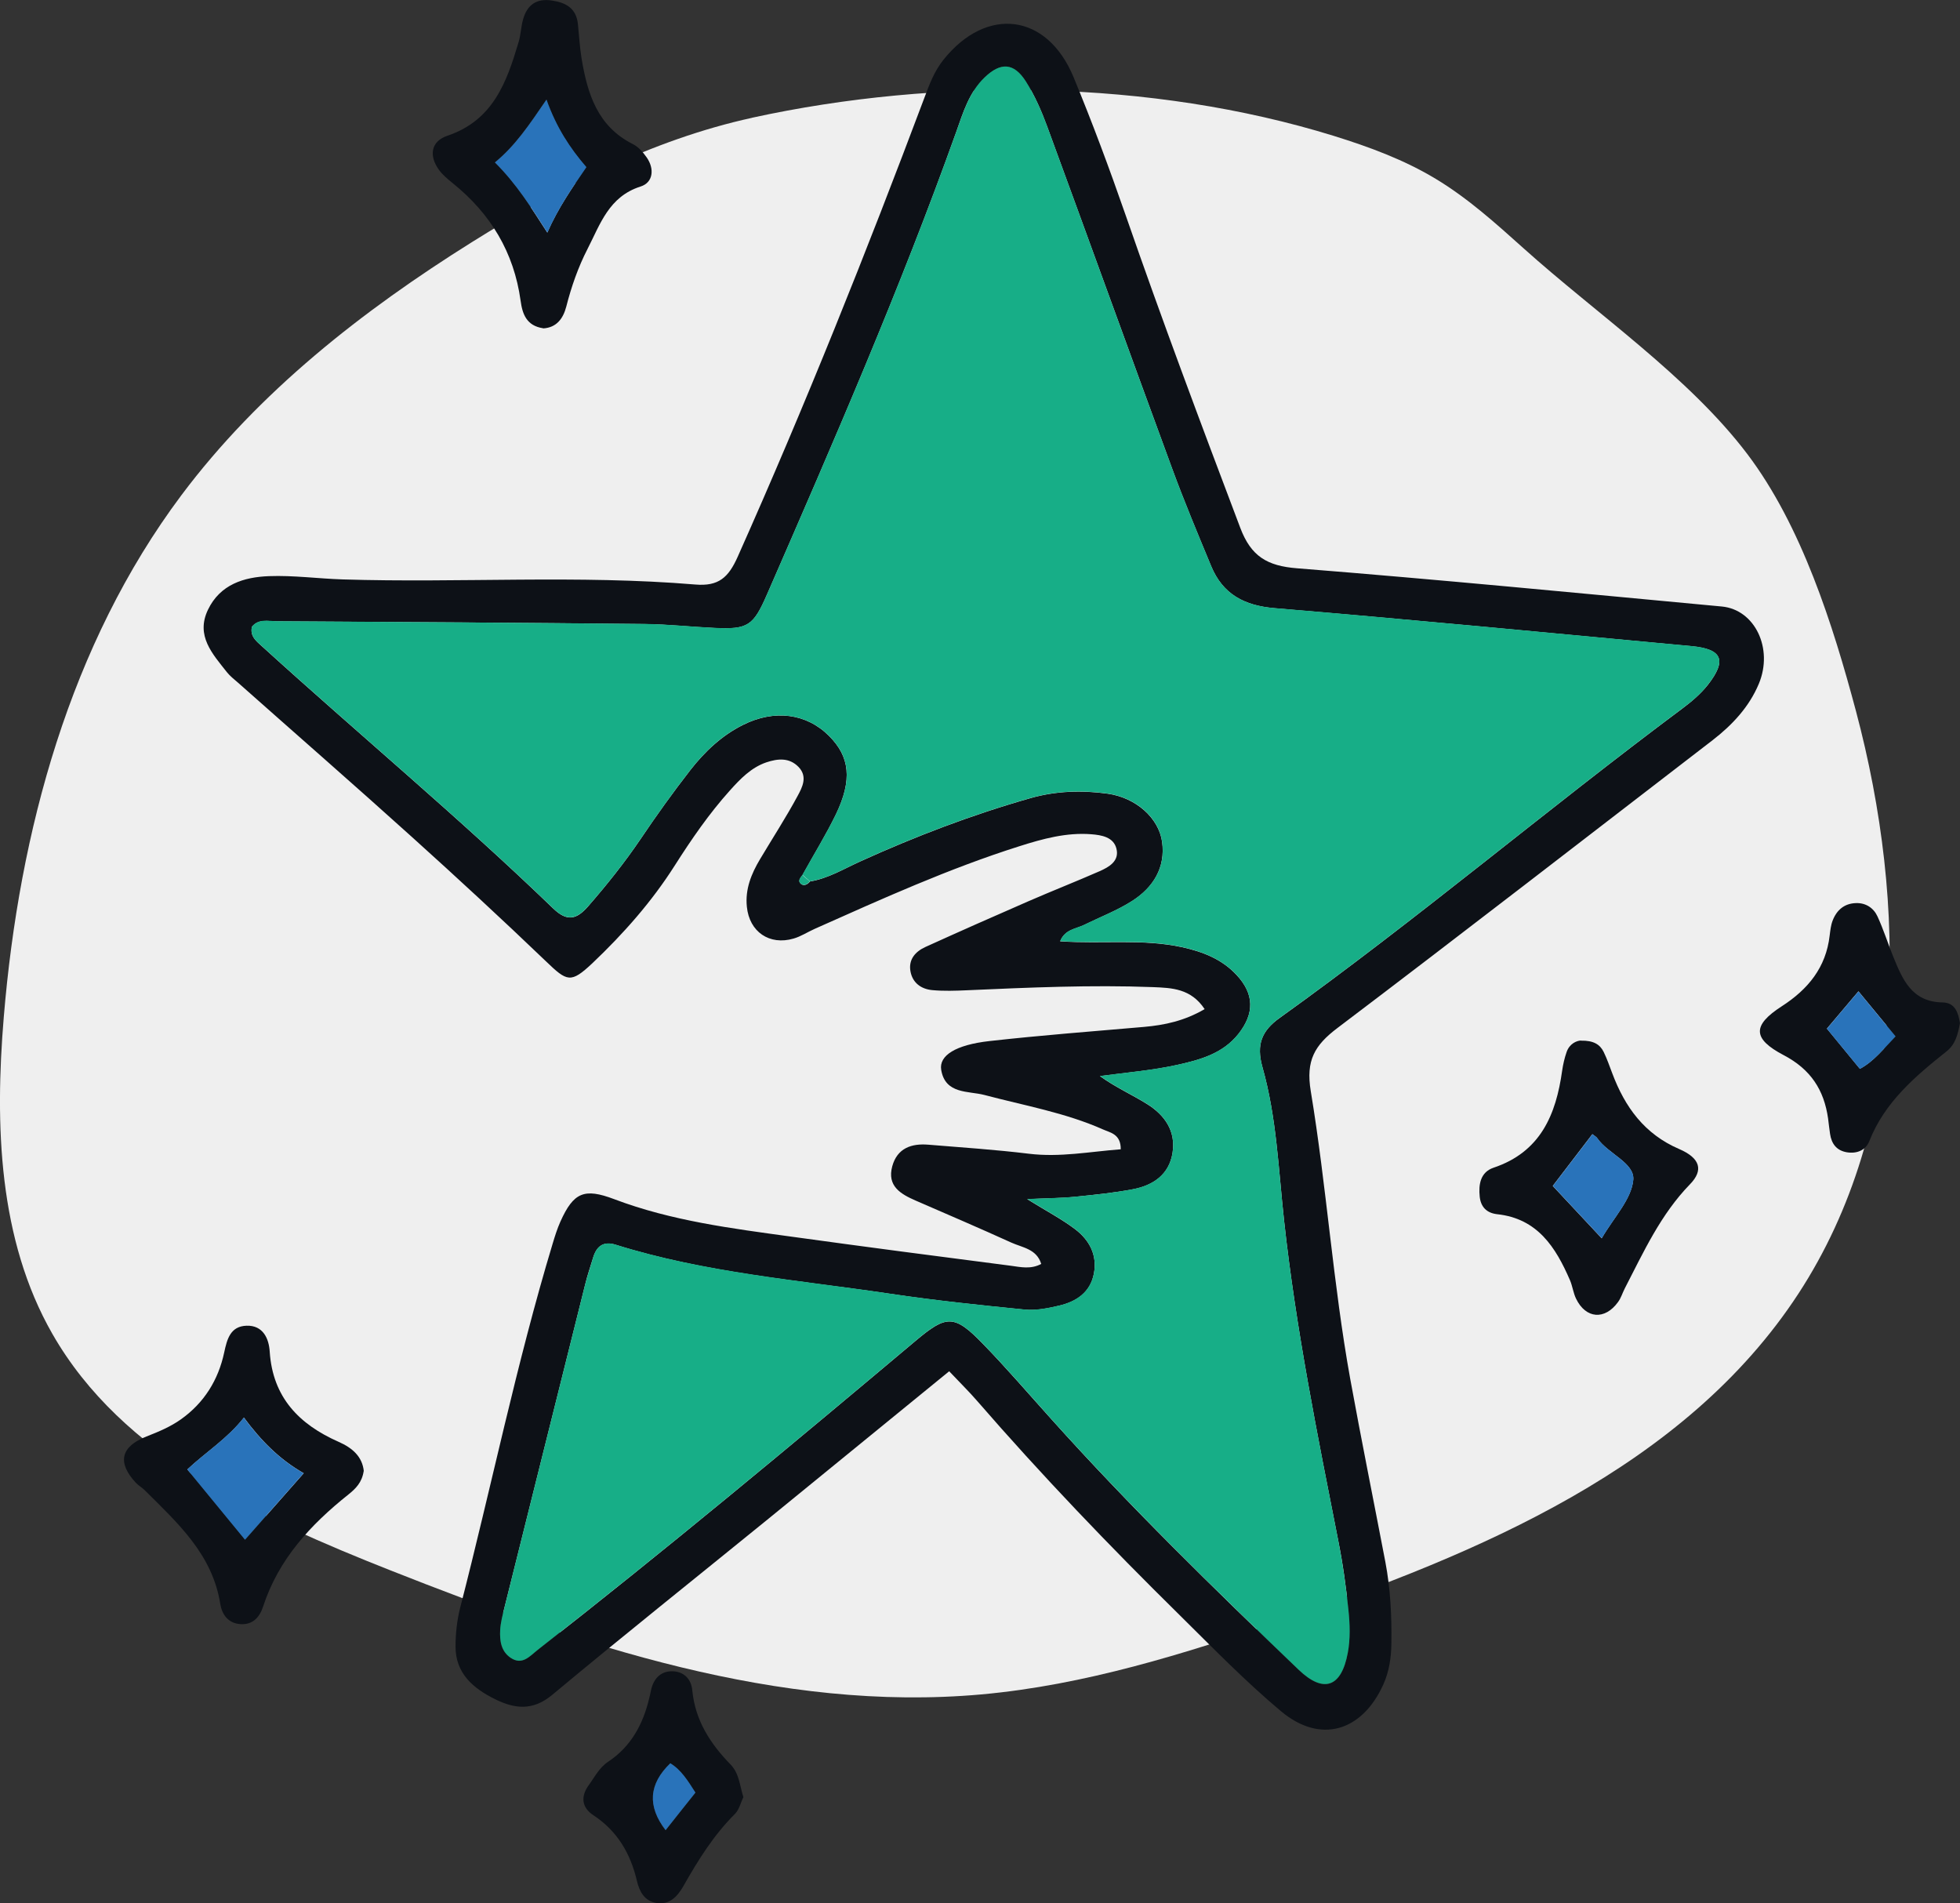 <svg xmlns="http://www.w3.org/2000/svg" id="Layer_2" viewBox="0 0 149.77 145.41"><rect x="0" y="0" width="149.77" height="145.41" fill="#333333" stroke="none"/><defs><style>.cls-1{fill:#efefef;}.cls-2{fill:#0d1117;}.cls-3{fill:#17ae87;}.cls-4{fill:#2973ba;}</style></defs><g id="BACKGROUND"><path class="cls-1" d="m57.47,9c-7.67,1.68-14.76,5.34-21.41,9.5-8.37,5.24-16.29,11.44-22.21,19.35C5.34,49.23,1.47,63.52.29,77.69c-.69,8.27-.41,17.02,3.71,24.22,5.32,9.31,15.86,14.13,25.83,18.07,14.44,5.71,29.69,10.87,45.16,9.48,7.88-.71,15.5-3.1,22.98-5.65,15.03-5.12,30.79-11.69,39.46-24.98,8.39-12.86,8.34-29.66,4.39-44.5-1.75-6.56-4.15-14.16-8.31-19.65-4.47-5.9-11.54-10.72-17.08-15.7-2.13-1.91-4.27-3.84-6.73-5.32-2.42-1.46-5.09-2.44-7.79-3.28-13.94-4.31-30.23-4.49-44.46-1.38Z"></path></g><g id="OBJECTS"><path class="cls-2" d="m79.56,96.56c-.35-1.14-1.44-1.24-2.28-1.62-2.42-1.1-4.87-2.15-7.31-3.21-1.15-.5-2.2-1.11-1.79-2.62.38-1.39,1.47-1.76,2.77-1.65,2.56.21,5.13.38,7.67.69,2.37.29,4.65-.16,7.02-.34.01-1.17-.81-1.27-1.34-1.51-2.9-1.29-6.03-1.83-9.08-2.64-1.21-.32-2.99-.04-3.3-1.92-.18-1.09,1.1-1.91,3.7-2.2,3.93-.44,7.87-.74,11.8-1.08,1.58-.14,3.09-.46,4.63-1.36-1.05-1.58-2.51-1.62-3.94-1.68-4.74-.18-9.48.03-14.22.24-.88.04-1.78.07-2.65-.01-.85-.08-1.51-.55-1.67-1.44-.16-.91.38-1.51,1.15-1.86,2.6-1.18,5.22-2.34,7.84-3.48,1.81-.79,3.65-1.51,5.45-2.3.73-.32,1.54-.78,1.3-1.73-.22-.89-1.15-1.04-1.92-1.1-1.9-.15-3.72.35-5.51.92-5.37,1.7-10.49,4.02-15.63,6.31-.54.24-1.05.58-1.61.74-1.84.54-3.38-.51-3.57-2.43-.14-1.34.34-2.52,1.01-3.64.96-1.61,1.98-3.18,2.87-4.83.35-.65.78-1.46.08-2.2-.72-.75-1.61-.65-2.48-.36-1.16.4-1.99,1.27-2.78,2.15-1.59,1.77-2.93,3.72-4.21,5.73-1.76,2.77-3.92,5.21-6.29,7.46-1.66,1.56-1.93,1.42-3.56-.15-3.35-3.21-6.76-6.36-10.21-9.47-4.4-3.97-8.87-7.87-13.3-11.8-.3-.26-.62-.51-.86-.81-1.1-1.4-2.4-2.78-1.45-4.77.93-1.94,2.75-2.5,4.67-2.57,1.87-.07,3.74.19,5.62.25,8.98.28,17.98-.36,26.95.39,1.78.15,2.53-.53,3.24-2.12,5.15-11.54,9.83-23.26,14.27-35.08.38-1.01.74-2,1.45-2.89,3.3-4.13,7.93-3.56,9.95,1.34,1.43,3.46,2.74,6.98,3.97,10.52,2.78,8.02,5.76,15.96,8.76,23.89.82,2.18,2.05,2.92,4.34,3.1,10.83.86,21.64,1.91,32.46,2.92,2.53.24,3.95,3.21,2.83,5.9-.74,1.77-2.02,3.14-3.53,4.31-9.55,7.34-19.07,14.73-28.68,22-1.73,1.31-2.42,2.47-2.03,4.82,1.21,7.3,1.7,14.71,3.02,22.01.85,4.66,1.79,9.31,2.68,13.96.39,2.05.49,4.12.46,6.2-.01,1.09-.16,2.15-.62,3.17-1.63,3.6-4.82,4.55-7.82,2.03-2.72-2.28-5.21-4.84-7.74-7.34-5.35-5.27-10.55-10.69-15.47-16.36-.64-.74-1.34-1.42-2.14-2.27-4.65,3.79-9.22,7.53-13.8,11.26-5.52,4.49-11.08,8.92-16.54,13.47-1.5,1.25-2.89,1.05-4.37.32-1.66-.82-3.02-1.97-3.01-4.03,0-.98.11-1.99.35-2.94,2.39-9.27,4.3-18.66,7.07-27.83.17-.57.35-1.14.59-1.68,1.01-2.25,1.83-2.58,4.11-1.72,4.38,1.66,8.99,2.24,13.58,2.87,5.57.77,11.15,1.5,16.74,2.22.74.1,1.53.29,2.33-.15Zm-17.67-29.21c1.39-.23,2.58-.96,3.84-1.53,4.23-1.92,8.55-3.57,13.02-4.84,1.93-.55,3.91-.61,5.88-.34,2.16.3,3.91,1.85,4.17,3.68.27,1.97-.68,3.48-2.26,4.5-1.15.74-2.46,1.24-3.7,1.85-.62.31-1.46.33-1.83,1.25,3.21.22,6.29-.21,9.32.45,1.59.35,3.03.91,4.15,2.11,1.37,1.46,1.39,2.95.15,4.52-1.19,1.5-2.91,1.97-4.65,2.36-1.94.43-3.93.59-5.93.86,1.21.87,2.46,1.42,3.61,2.14,1.33.83,2.2,2.05,1.94,3.71-.26,1.69-1.5,2.51-3.05,2.8-1.45.27-2.93.42-4.4.57-1.08.11-2.18.11-3.66.18,1.52.94,2.67,1.54,3.68,2.31,1.07.82,1.69,1.96,1.42,3.37-.27,1.45-1.34,2.15-2.66,2.46-.86.2-1.77.39-2.63.3-3.44-.34-6.88-.7-10.29-1.21-7.02-1.04-14.13-1.6-20.95-3.74-.98-.31-1.49.13-1.75,1.02-.2.66-.43,1.32-.59,1.99-2.06,8.23-4.12,16.47-6.17,24.7-.14.57-.3,1.16-.33,1.74-.04.8.06,1.61.8,2.11.9.6,1.47-.14,2.06-.6,9.8-7.66,19.36-15.62,28.88-23.62,2.35-1.97,2.94-2.06,5.16.24,1.79,1.84,3.46,3.79,5.18,5.7,6.01,6.7,12.44,12.97,18.93,19.19,1.92,1.84,3.28,1.35,3.76-1.3.19-1.05.16-2.17.05-3.24-.18-1.77-.42-3.53-.77-5.27-1.6-8.13-3.25-16.26-4.15-24.51-.43-3.92-.57-7.9-1.65-11.71-.5-1.76-.04-2.81,1.32-3.78,10.52-7.54,20.4-15.91,30.77-23.64.71-.53,1.4-1.12,1.94-1.8,1.47-1.88,1.11-2.74-1.25-2.96-10.61-.99-21.22-2.01-31.85-2.9-2.33-.2-3.96-1.07-4.85-3.21-1.02-2.46-2.05-4.92-2.97-7.42-3.2-8.71-6.35-17.43-9.55-26.14-.44-1.2-.96-2.4-1.64-3.47-.91-1.45-1.92-1.49-3.15-.31-1.19,1.14-1.65,2.69-2.17,4.16-4.29,12-9.37,23.67-14.46,35.34-1.05,2.41-1.46,2.68-4.01,2.56-1.77-.08-3.55-.28-5.32-.3-9.38-.1-18.77-.16-28.15-.21-.65,0-1.38-.2-1.88.42-.16.75.37,1.12.78,1.5,7.38,6.71,15.06,13.09,22.24,20.02,1.06,1.02,1.78.86,2.67-.16,1.43-1.64,2.78-3.33,4-5.13,1.21-1.8,2.48-3.57,3.81-5.28,1.1-1.41,2.4-2.64,4.02-3.45,2.41-1.21,4.86-.88,6.57.83,1.6,1.59,1.8,3.36.54,5.99-.77,1.59-1.71,3.1-2.56,4.65-.15.21-.38.45-.12.67.24.2.5.04.69-.17Z"></path><path class="cls-2" d="m41.5,25.08c-1.26-.19-1.58-1.07-1.72-2.11-.51-3.69-2.29-6.64-5.17-8.96-.38-.31-.77-.63-1.06-1.02-.79-1.09-.63-2.19.64-2.62,3.5-1.18,4.53-4.1,5.44-7.16.17-.56.18-1.17.34-1.73.31-1.09,1-1.62,2.2-1.44,1.09.16,1.86.6,1.99,1.79.09.88.14,1.77.28,2.64.45,2.69,1.21,5.18,3.92,6.54.42.21.77.61,1.05,1.01.62.88.5,1.93-.46,2.23-2.42.77-3.08,2.87-4.05,4.76-.72,1.4-1.24,2.89-1.63,4.42-.24.92-.75,1.6-1.76,1.66Zm3.3-12.31c-1.26-1.45-2.29-3.02-3.05-5.16-1.33,1.95-2.39,3.53-3.94,4.8,1.69,1.67,2.75,3.42,4.01,5.36.84-1.91,1.9-3.41,2.98-5Z"></path><path class="cls-2" d="m27.79,112.4c-.13.86-.6,1.33-1.16,1.78-2.9,2.31-5.35,4.95-6.53,8.58-.26.79-.77,1.39-1.72,1.33-.96-.06-1.42-.75-1.55-1.55-.6-3.79-3.26-6.18-5.77-8.68-.21-.21-.48-.36-.68-.57-1.43-1.54-1.17-2.76.82-3.54.92-.36,1.83-.74,2.63-1.31,1.77-1.26,2.85-3,3.3-5.1.22-1.04.48-2.01,1.71-2.05,1.26-.04,1.71.98,1.77,1.99.23,3.49,2.25,5.55,5.26,6.88,1.07.47,1.82,1.14,1.93,2.25Zm-9.15-4.09c-1.28,1.63-2.93,2.65-4.32,3.96,1.54,1.88,2.95,3.59,4.41,5.37,1.52-1.72,2.92-3.32,4.48-5.08-1.88-1.07-3.28-2.51-4.57-4.25Z"></path><path class="cls-2" d="m120.8,79.51c.97-.02,1.46.29,1.74.86.26.53.45,1.09.66,1.64.97,2.58,2.46,4.64,5.11,5.78,1.62.7,1.87,1.62.83,2.69-2.24,2.3-3.54,5.16-4.98,7.95-.18.35-.29.74-.52,1.05-1.01,1.4-2.47,1.28-3.21-.26-.21-.44-.27-.95-.46-1.4-1.09-2.52-2.48-4.72-5.57-5.05-.8-.09-1.25-.56-1.33-1.34-.1-.94.06-1.87,1.05-2.21,3.59-1.2,4.78-4.04,5.25-7.42.07-.48.18-.96.34-1.42.22-.64.76-.86,1.08-.88Zm.88,7.14c-1,1.3-2,2.61-3.03,3.96,1.19,1.27,2.38,2.54,3.74,4,.92-1.59,2.27-2.97,2.41-4.46.12-1.31-1.94-1.99-2.76-3.2-.05-.08-.15-.13-.37-.3Z"></path><path class="cls-2" d="m149.77,78.15c-.16.9-.36,1.65-1.03,2.18-2.4,1.91-4.73,3.88-5.9,6.86-.28.7-.95.97-1.71.85-.79-.13-1.18-.65-1.29-1.41-.06-.39-.1-.78-.15-1.17-.31-2.19-1.33-3.76-3.39-4.84-2.4-1.26-2.4-2.28-.16-3.73,2.02-1.3,3.39-2.97,3.67-5.41.05-.39.09-.79.23-1.15.31-.8.89-1.3,1.77-1.33.76-.03,1.36.37,1.66,1.03.45.98.78,2.02,1.18,3.02.72,1.76,1.41,3.5,3.79,3.54.98.01,1.21.85,1.32,1.56Zm-4.92,1.03c-1.03-1.25-1.9-2.3-2.84-3.44-.85,1-1.65,1.95-2.41,2.85.9,1.1,1.7,2.07,2.52,3.07,1.07-.57,1.79-1.52,2.73-2.49Z"></path><path class="cls-2" d="m56.8,137.32c-.2.4-.31.93-.63,1.26-1.63,1.62-2.82,3.53-3.94,5.51-.46.8-1.06,1.48-2.1,1.3-.89-.16-1.27-.87-1.46-1.68-.49-2.09-1.49-3.81-3.33-5.02-.87-.57-1-1.41-.35-2.3.46-.63.8-1.34,1.5-1.8,1.73-1.15,2.65-2.86,3.12-4.84.05-.19.09-.38.13-.58.18-.87.7-1.47,1.59-1.48.9,0,1.49.57,1.57,1.46.22,2.29,1.37,4.07,2.92,5.66.67.69.7,1.6.99,2.52Zm-5.94,2.52c.85-1.07,1.57-1.98,2.28-2.87-.59-.92-1.08-1.73-1.92-2.24q-2.47,2.37-.36,5.11Z"></path><path class="cls-3" d="m61.31,66.85c.86-1.55,1.8-3.06,2.57-4.65,1.27-2.63,1.06-4.4-.54-5.99-1.71-1.71-4.17-2.03-6.57-.83-1.62.81-2.92,2.04-4.02,3.45-1.33,1.71-2.59,3.48-3.81,5.28-1.22,1.81-2.57,3.49-4,5.13-.89,1.02-1.62,1.18-2.67.16-7.18-6.93-14.86-13.31-22.24-20.02-.42-.38-.95-.75-.78-1.5.5-.63,1.23-.43,1.88-.42,9.38.06,18.77.12,28.15.21,1.77.02,3.55.22,5.32.3,2.55.12,2.96-.15,4.01-2.56,5.09-11.67,10.17-23.35,14.46-35.34.53-1.47.98-3.02,2.17-4.16,1.22-1.17,2.23-1.13,3.15.31.68,1.08,1.2,2.27,1.64,3.47,3.2,8.71,6.34,17.43,9.55,26.14.92,2.5,1.95,4.96,2.97,7.42.89,2.14,2.51,3.02,4.85,3.21,10.62.89,21.23,1.91,31.85,2.9,2.36.22,2.73,1.08,1.25,2.96-.54.69-1.23,1.28-1.94,1.8-10.37,7.73-20.25,16.1-30.77,23.64-1.36.98-1.81,2.02-1.32,3.78,1.08,3.81,1.22,7.79,1.65,11.71.9,8.25,2.55,16.38,4.15,24.51.34,1.74.59,3.51.77,5.27.11,1.07.15,2.19-.05,3.24-.49,2.65-1.85,3.13-3.76,1.3-6.49-6.22-12.92-12.5-18.93-19.19-1.71-1.91-3.39-3.86-5.18-5.7-2.22-2.29-2.81-2.21-5.16-.24-9.52,8-19.08,15.96-28.88,23.62-.6.47-1.17,1.2-2.06.6-.74-.5-.84-1.32-.8-2.11.03-.58.19-1.17.33-1.74,2.05-8.23,4.11-16.47,6.17-24.7.17-.67.4-1.32.59-1.99.26-.89.77-1.33,1.75-1.02,6.82,2.13,13.93,2.69,20.95,3.74,3.42.51,6.85.87,10.29,1.21.86.08,1.77-.1,2.63-.3,1.32-.31,2.38-1.02,2.66-2.46.26-1.41-.35-2.55-1.42-3.37-1.01-.77-2.15-1.37-3.68-2.31,1.48-.07,2.57-.07,3.66-.18,1.47-.14,2.95-.29,4.4-.57,1.55-.29,2.79-1.11,3.05-2.8.25-1.66-.61-2.88-1.94-3.71-1.15-.72-2.4-1.27-3.61-2.14,2-.27,3.99-.43,5.93-.86,1.74-.38,3.46-.86,4.65-2.36,1.24-1.56,1.22-3.05-.15-4.52-1.12-1.19-2.56-1.76-4.15-2.11-3.03-.66-6.1-.24-9.32-.45.37-.92,1.2-.95,1.83-1.25,1.24-.61,2.55-1.1,3.7-1.85,1.58-1.02,2.54-2.53,2.26-4.5-.25-1.83-2-3.38-4.17-3.68-1.97-.27-3.94-.21-5.88.34-4.47,1.27-8.8,2.92-13.02,4.84-1.25.57-2.44,1.3-3.84,1.53-.19-.17-.39-.34-.58-.51Z"></path><path class="cls-3" d="m61.88,67.35c-.2.21-.45.37-.69.17-.26-.23-.03-.47.12-.67.19.17.38.34.58.5Z"></path><path class="cls-4" d="m44.81,12.77c-1.09,1.59-2.14,3.09-2.98,5-1.26-1.94-2.33-3.68-4.01-5.36,1.55-1.27,2.61-2.85,3.94-4.8.76,2.14,1.8,3.71,3.05,5.16Z"></path><path class="cls-4" d="m18.63,108.31c1.29,1.74,2.69,3.18,4.57,4.25-1.56,1.77-2.97,3.36-4.48,5.08-1.46-1.78-2.86-3.49-4.41-5.37,1.39-1.31,3.04-2.33,4.32-3.96Z"></path><path class="cls-4" d="m121.68,86.65c.22.17.31.22.37.3.82,1.21,2.88,1.9,2.76,3.2-.14,1.49-1.49,2.86-2.41,4.46-1.37-1.46-2.55-2.73-3.74-4,1.04-1.35,2.04-2.66,3.03-3.96Z"></path><path class="cls-4" d="m144.85,79.18c-.94.97-1.66,1.92-2.73,2.49-.82-1-1.62-1.98-2.52-3.07.76-.9,1.56-1.85,2.41-2.85.94,1.13,1.81,2.19,2.84,3.44Z"></path><path class="cls-4" d="m50.86,139.83q-2.11-2.74.36-5.11c.84.51,1.33,1.32,1.92,2.24-.71.89-1.43,1.79-2.28,2.87Z"></path></g></svg>